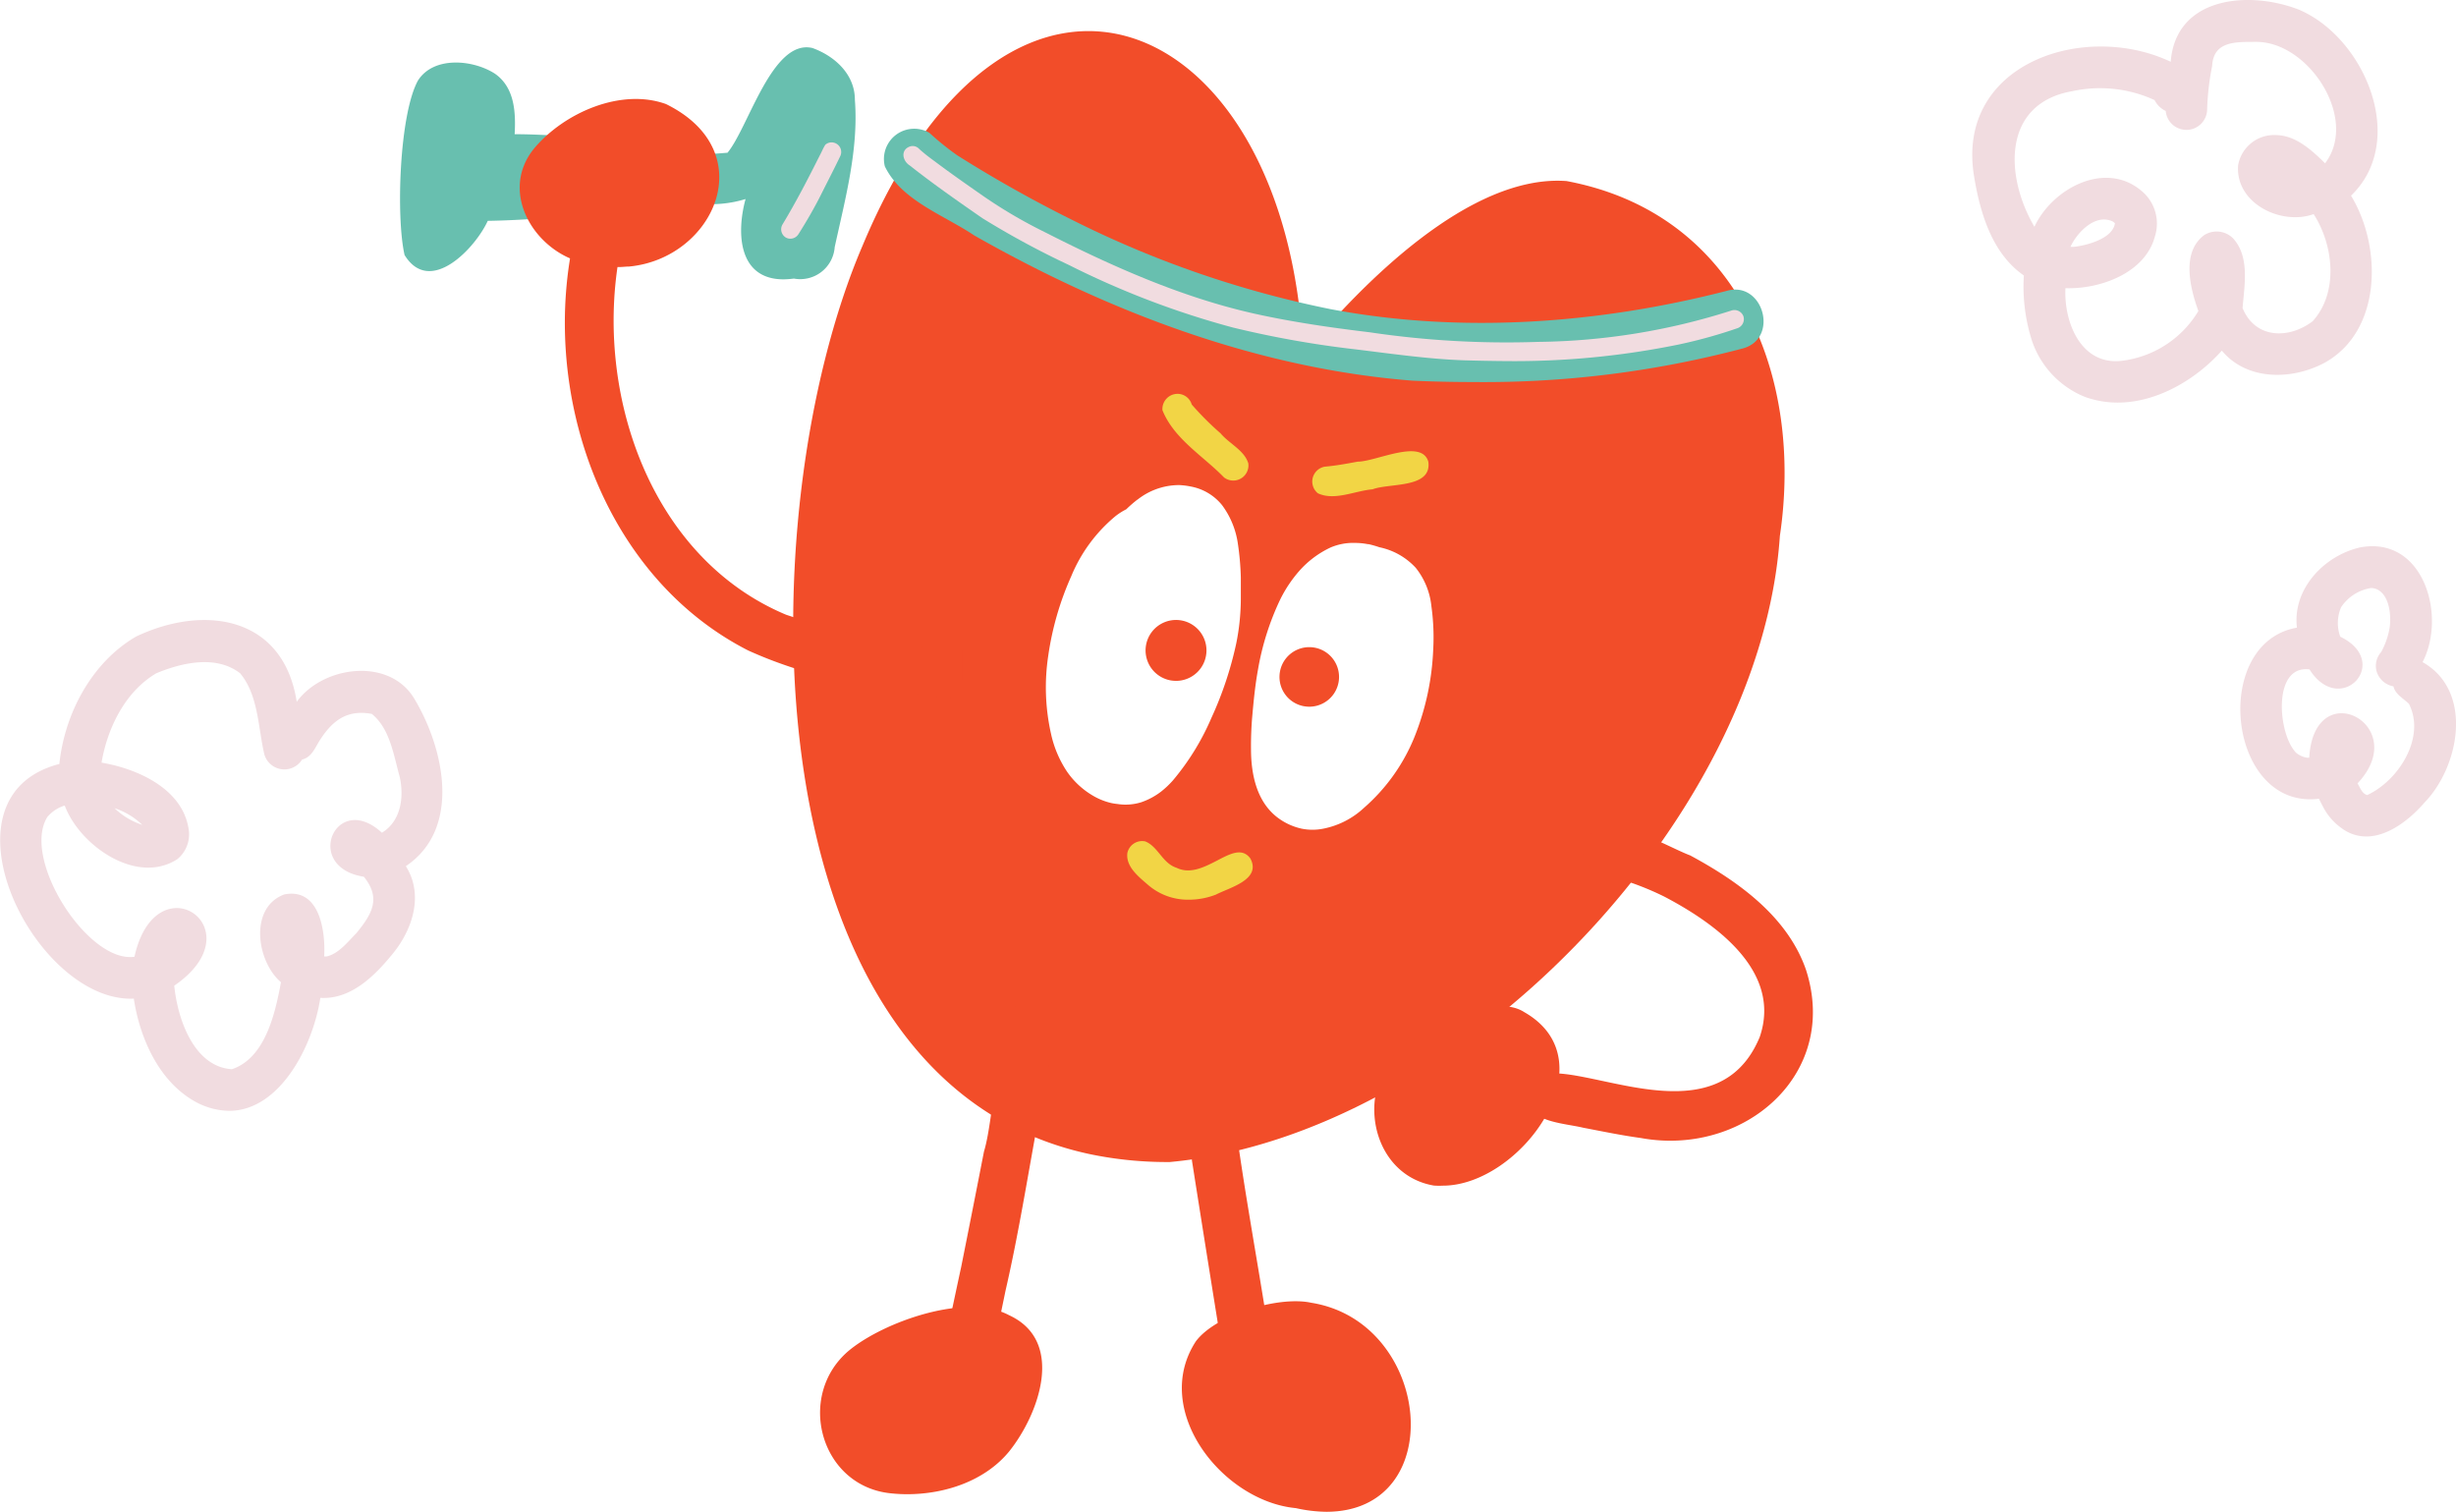 <svg xmlns="http://www.w3.org/2000/svg" viewBox="0 0 255.69 157.39"><defs><style>.cls-1{fill:#f24d29;}.cls-2{fill:#f2d545;}.cls-3{fill:#68bfaf;}.cls-4{fill:#f1dce0;}</style></defs><title>L4_heartExercise</title><g id="Layer_2" data-name="Layer 2"><g id="exercise"><g id="body"><path class="cls-1" d="M113.47,120.15c-35.88-7.64-35.6-66.75-23.69-94.53,15.51-37.19,44.3-24.29,45.9,11.29,6-7.28,17.32-18.81,27.42-18.06,17.89,3.36,24.67,20.32,22.2,36.94-2,29.82-33.83,62.44-63.51,65.18h-.23A39.18,39.18,0,0,1,113.47,120.15Zm25-63.13a10,10,0,0,0-3.2,2.41,13.6,13.6,0,0,0-2,3,27.92,27.92,0,0,0-2.3,7.26c-.3,1.64-.46,3.29-.61,5-.09,1.09-.13,2.19-.12,3.28,0,2.62.58,5.52,2.82,7.18a6.44,6.44,0,0,0,2.47,1.12,5.72,5.72,0,0,0,2.22,0A8.66,8.66,0,0,0,142,84.1a19.52,19.52,0,0,0,5.21-7.26,27.38,27.38,0,0,0,2-9.23,23.32,23.32,0,0,0-.19-4.5,7.63,7.63,0,0,0-1.63-4,7.11,7.11,0,0,0-3.78-2.14,11,11,0,0,0-1.12-.32l-.09,0a6.82,6.82,0,0,0-1.3-.13A6,6,0,0,0,138.51,57Zm-20.07-5c-.4.31-.78.64-1.15,1a6.52,6.52,0,0,0-1.13.72A16.11,16.11,0,0,0,111.52,60a31,31,0,0,0-2.39,8.27,22,22,0,0,0,.29,8.12,11.48,11.48,0,0,0,1.66,3.93,8.49,8.49,0,0,0,2.84,2.59,6.74,6.74,0,0,0,1.83.7q.3.06.6.09a5.49,5.49,0,0,0,2.45-.18,7.23,7.23,0,0,0,2.1-1.13,9.56,9.56,0,0,0,1.22-1.16,25.94,25.94,0,0,0,4-6.5A37.37,37.37,0,0,0,128.7,67a23.62,23.62,0,0,0,.48-4.6c0-.76,0-1.52,0-2.29a28.67,28.67,0,0,0-.3-3.46,8.8,8.8,0,0,0-1.65-4.06,5.46,5.46,0,0,0-3.25-1.94,7.8,7.8,0,0,0-1.17-.15h-.23A7,7,0,0,0,118.44,52Z"></path><path class="cls-2" d="M119.58,92.17c-1-.87-2.4-1.93-2.21-3.38a1.57,1.57,0,0,1,1.85-1.2c1.34.52,1.79,2.27,3.25,2.74,1.37.68,2.78,0,4.06-.65,1.46-.76,2.76-1.52,3.65-.3,1.15,2.2-2.14,3-3.59,3.75a7.78,7.78,0,0,1-2.81.53A6.33,6.33,0,0,1,119.58,92.17Z"></path><path class="cls-1" d="M121.82,70.82a3.17,3.17,0,1,1,.63.06A3.44,3.44,0,0,1,121.82,70.82Z"></path><path class="cls-1" d="M135.65,73.5a3.1,3.1,0,1,1,.63.07A3.38,3.38,0,0,1,135.65,73.5Z"></path><path class="cls-3" d="M77.62,20.72a12.24,12.24,0,0,1-4.86.47c-.68,0-1.36-.05-2,0-1.38,1.05-3.21,1-5,1a14.56,14.56,0,0,0-2.9.13c-4,.19-8,.61-12.08.67-1.28,2.81-6,7.87-8.66,3.56-.9-3.94-.55-14.62,1.39-18.16,1.62-2.56,5.7-2.2,8-.73,2.1,1.45,2.19,4.1,2.07,6.31,2.83,0,6.17.27,8.72.45,1.43-.12,3,.4,3.41,1.74h1.85a77,77,0,0,0,8.18-.26C77.93,13.26,80.4,4,84.59,5,87,5.88,89,7.8,89,10.38c.4,5.17-1,10.3-2.1,15.34A3.6,3.6,0,0,1,82.65,29a9.05,9.05,0,0,1-1.11.08C76.9,29.06,76.64,24.31,77.62,20.72Z"></path><path class="cls-2" d="M127.43,49.7c-2.15-2.22-5.21-4-6.41-7A1.58,1.58,0,0,1,122.58,41a1.54,1.54,0,0,1,1.49,1.11,30.45,30.45,0,0,0,3,3c.9,1.08,2.48,1.76,2.89,3.13A1.58,1.58,0,0,1,127.43,49.7Z"></path><path class="cls-2" d="M137.2,51.35a1.57,1.57,0,0,1,.74-2.77c1.15-.1,2.27-.31,3.4-.52,1.92,0,6.64-2.44,7.36,0,.39,2.81-4,2.2-5.81,2.88C141.06,51.09,138.94,52.17,137.2,51.35Z"></path></g><g id="limbs"><path class="cls-1" d="M170.83,118.47c-2-.27-4-.69-6-1.07-2.29-.55-6.55-.59-5.8-4,.59-2.55,4.14-1.64,8.42-.74,5.74,1.22,12.79,2.44,15.75-4.7,2.36-6.88-4.64-11.85-9.95-14.63a30.08,30.08,0,0,0-4.85-1.89c-1.89-.21-4.12-1.23-3.5-3.51,1.57-4.21,8.3.09,11.06,1.12,5,2.69,10.14,6.37,12.06,11.91,3.19,9.91-4.74,17.78-14.09,17.79A17,17,0,0,1,170.83,118.47Z"></path><path class="cls-1" d="M149.28,123.42c-5.91-1-7.94-8.36-4.6-13,2.22-3,10.54-7.3,14-5.06,9,5.12-.37,18.07-8.47,18.07A7.11,7.11,0,0,1,149.28,123.42Z"></path><path class="cls-1" d="M99.84,144.34a2.57,2.57,0,0,1-1.77-3.11c.69-3.16,1.34-6.32,2-9.35q1.2-6,2.37-12c1.15-3.75,1.26-13.86,4-15.86a2.56,2.56,0,0,1,3.84,2.18c-2.32,9.21-3.45,18.85-5.6,28.18q-.84,4.09-1.72,8.17a2.49,2.49,0,0,1-2.47,1.85A2.29,2.29,0,0,1,99.84,144.34Z"></path><path class="cls-1" d="M92.76,155.46c-7.39-.73-9.94-10.2-4.37-14.87,3.63-3,12.24-6.06,16.67-3.67,5.86,2.7,3.11,10.3,0,14.18-2.52,3.07-6.68,4.45-10.62,4.45A15.81,15.81,0,0,1,92.76,155.46Z"></path><path class="cls-1" d="M127.25,140.62q-1.6-9.9-3.16-19.81c-.24-3.57-2.08-7.67-.32-11,2.11-2.83,6.7.28,4.35,3.15,1,9,2.79,18,4.14,27a2.43,2.43,0,0,1-2.56,2.81A2.35,2.35,0,0,1,127.25,140.62Z"></path><path class="cls-1" d="M134.91,157c-7.65-.72-15.11-10.2-10.4-17.38,2.09-2.77,8.62-4.74,12-4,12.57,2,14.43,21.76,1.57,21.76A15.15,15.15,0,0,1,134.91,157Z"></path><path class="cls-1" d="M93.1,71.91l.05-.43,0-.4c2.28.47,4.55.9,6.79,1.35l0,.34C97.65,72.52,95.37,72.25,93.1,71.91Z"></path><path class="cls-1" d="M77.88,67.71c-15.35-7.84-21.82-27.27-18-43.48.61-4.93,6.08-4.62,5.44-.33a25,25,0,0,0-.8,2.5C61.84,40.75,67.63,58.05,81.85,64a79.12,79.12,0,0,0,18.34,3.78v1.33l0,.88,0,.83-.06.77-.07.73,0,.5C92.37,72,84.81,70.86,77.88,67.71Z"></path><path class="cls-1" d="M62.07,27.56c-5.78-.35-10.53-7.24-6.41-12.17,3.13-3.68,9-6.24,13.67-4.56,10.08,4.95,5,16.1-3.86,16.92-.34,0-.69.05-1,.05A12,12,0,0,1,62.07,27.56Z"></path><path class="cls-3" d="M147.06,39.63c-16.14-1.27-31.65-7.17-45.65-15.13-3.15-2.12-7.57-3.62-9.29-7.18a3.15,3.15,0,0,1,4.64-3.49,28.52,28.52,0,0,0,2.9,2.34A135.32,135.32,0,0,0,112,23.08a106.9,106.9,0,0,0,26.51,9.1c13.56,2.57,27.89,1.53,41.22-1.89,3.83-1.15,5.58,5,1.65,6a105.26,105.26,0,0,1-28.07,3.48Q150.18,39.77,147.06,39.63Z"></path><path class="cls-4" d="M152.43,37.51c-4-.14-8.05-.76-12.06-1.23a104.38,104.38,0,0,1-12-2.18,89.55,89.55,0,0,1-17.1-6.52,88.47,88.47,0,0,1-9-4.87c-2.55-1.77-5.11-3.55-7.55-5.48-.79-.49-1-1.67.07-2a.92.92,0,0,1,.92.29c.5.45,1,.84,1.57,1.25,1.6,1.21,3.41,2.47,5,3.58a50.08,50.08,0,0,0,6.44,3.79c7,3.56,14.26,6.81,21.91,8.52,3.94.87,7.95,1.45,11.95,1.93a96.84,96.84,0,0,0,17.58,1,68.28,68.28,0,0,0,20.09-3.26,1,1,0,0,1,1.25.58,1,1,0,0,1-.57,1.24,51.06,51.06,0,0,1-6.14,1.71,85.18,85.18,0,0,1-18,1.73C155.31,37.58,153.87,37.55,152.43,37.51Z"></path><path class="cls-4" d="M81.8,24.72a1,1,0,0,1-.35-1.33c1.42-2.34,2.68-4.79,3.91-7.24.2-.36.34-.75.57-1.09a1,1,0,0,1,1.56,1.17c-.64,1.34-1.33,2.66-2,4S84,23,83.13,24.37a1,1,0,0,1-.85.48A.94.94,0,0,1,81.8,24.72Z"></path><path class="cls-4" d="M20.3,114.67c-3.76-2.1-5.75-6.6-6.37-10.71-10.27.46-21-21-7.75-24.43.54-5.23,3.37-10.59,8-13.27,7.13-3.38,15.34-2.09,16.71,6.8,2.74-3.77,9.67-4.67,12.25-.31,3.09,5.14,4.94,13.5-.89,17.42,1.9,3,.69,6.64-1.41,9.17-1.85,2.27-4.33,4.73-7.49,4.54-.77,5.06-4.24,11.76-9.5,11.76A7.55,7.55,0,0,1,20.3,114.67Zm-2.16-12.06c.33,3.37,2,8.44,6,8.7,3.48-1.16,4.52-5.84,5.11-9.06-2.54-2.16-3.35-7.79.36-9.14,3.65-.71,4.29,3.79,4.14,6.46l.27,0c1.28-.32,2.17-1.51,3.07-2.41,1.64-2,2.61-3.64.79-5.89-6.4-1-2.91-9,1.88-4.58,2-1.21,2.32-3.74,1.85-5.83-.63-2.23-1-5-2.9-6.54-2.56-.48-4.1.68-5.42,2.75-.49.77-.85,1.77-1.84,2a2.17,2.17,0,0,1-3.93-.54c-.66-2.79-.61-6.15-2.52-8.44-2.5-1.93-6.06-1.11-8.73,0-3.24,1.91-5.08,5.69-5.7,9.3,3.8.65,8.53,2.76,9.09,7.06a3.33,3.33,0,0,1-1.21,3C14.2,92.18,8.28,88,6.74,83.86a3.79,3.79,0,0,0-1.81,1.19C2.2,89.44,9.17,100.31,14,99.6c.81-3.67,2.71-5.06,4.39-5.07C21.37,94.53,23.65,98.84,18.14,102.61ZM14.81,85.87a7.43,7.43,0,0,0-2.88-1.73A7.58,7.58,0,0,0,14.81,85.87Z"></path><path class="cls-4" d="M217.09,41.33a9.61,9.61,0,0,1-5.54-5.84,18.5,18.5,0,0,1-.85-6.81c-3.3-2.29-4.54-6.46-5.17-10.25-2-11.76,11.37-16.29,20.46-12C226.52-.39,234.18-1,239.32,1c6.85,2.89,11.41,13.63,5.44,19.37C248,25.67,248,34.46,242,37.77c-3.39,1.81-8.08,1.88-10.69-1.27-2.67,3-6.74,5.41-10.83,5.41A10.12,10.12,0,0,1,217.09,41.33Zm3.73-3.76a10.82,10.82,0,0,0,8.05-5.19c-.87-2.42-1.79-6.11.6-7.9a2.42,2.42,0,0,1,3,.32c1.77,1.92,1.19,4.89,1,7.27,1.32,3.21,4.81,3.26,7.3,1.37,2.71-3,2.18-7.92.1-11.15-3.41,1.22-8.19-1.15-7.86-5.1a3.8,3.8,0,0,1,3.88-3.13c2.08,0,3.76,1.55,5.17,2.94,3.51-4.61-1.65-12.59-7.1-12.64h-.37c-2,0-4.16,0-4.29,2.52a27,27,0,0,0-.52,4.57,2.16,2.16,0,0,1-4.31.1,2.45,2.45,0,0,1-1.16-1.13,13.59,13.59,0,0,0-8.51-.94c-7.39,1.26-7.09,8.87-4,14.13,1.83-3.95,7.31-6.93,11.1-3.78a4.41,4.41,0,0,1,1.45,4.76c-1,3.83-5.7,5.53-9.32,5.41C214.85,33.51,216.62,38,220.82,37.57ZM215.55,25.7h.32c1.36-.13,4.11-.87,4.31-2.46a1.14,1.14,0,0,0-.28-.21,2.12,2.12,0,0,0-.84-.18C217.56,22.84,216.13,24.43,215.55,25.7Z"></path><path class="cls-4" d="M243.9,86.3a6.19,6.19,0,0,1-2.1-2.41c-.13-.24-.26-.49-.38-.74-9.49,1.19-11.34-16.21-2.29-17.81-.48-4,2.8-7.48,6.56-8.35,6.58-1.25,9.05,7.05,6.52,11.94,5.32,3,3.86,10.85.19,14.63-1.49,1.72-3.75,3.52-6.05,3.52A4.25,4.25,0,0,1,243.9,86.3Zm1.54-4.75c.27.46.47,1.06,1,1.22,3.27-1.5,6.13-6,4.35-9.5-.58-.57-1.44-1-1.61-1.82a2.24,2.24,0,0,1-1.76-1.57,2.16,2.16,0,0,1,.48-2,8.2,8.2,0,0,0,.84-2.31c.3-1.47,0-4.24-1.86-4.36a4.59,4.59,0,0,0-3.15,2,4.17,4.17,0,0,0-.09,3.07c5.45,2.65,0,8.46-3.2,3.41-3.91-.51-3.28,6.8-1.4,8.66l-.12-.11-.08-.07a2.35,2.35,0,0,0,1.33.71H240l.41,0c.19-3.33,1.78-4.63,3.37-4.63C246.41,74.27,249,77.77,245.44,81.55Z"></path><path class="cls-4" d="M240.2,78.89h0Z"></path></g></g></g></svg>